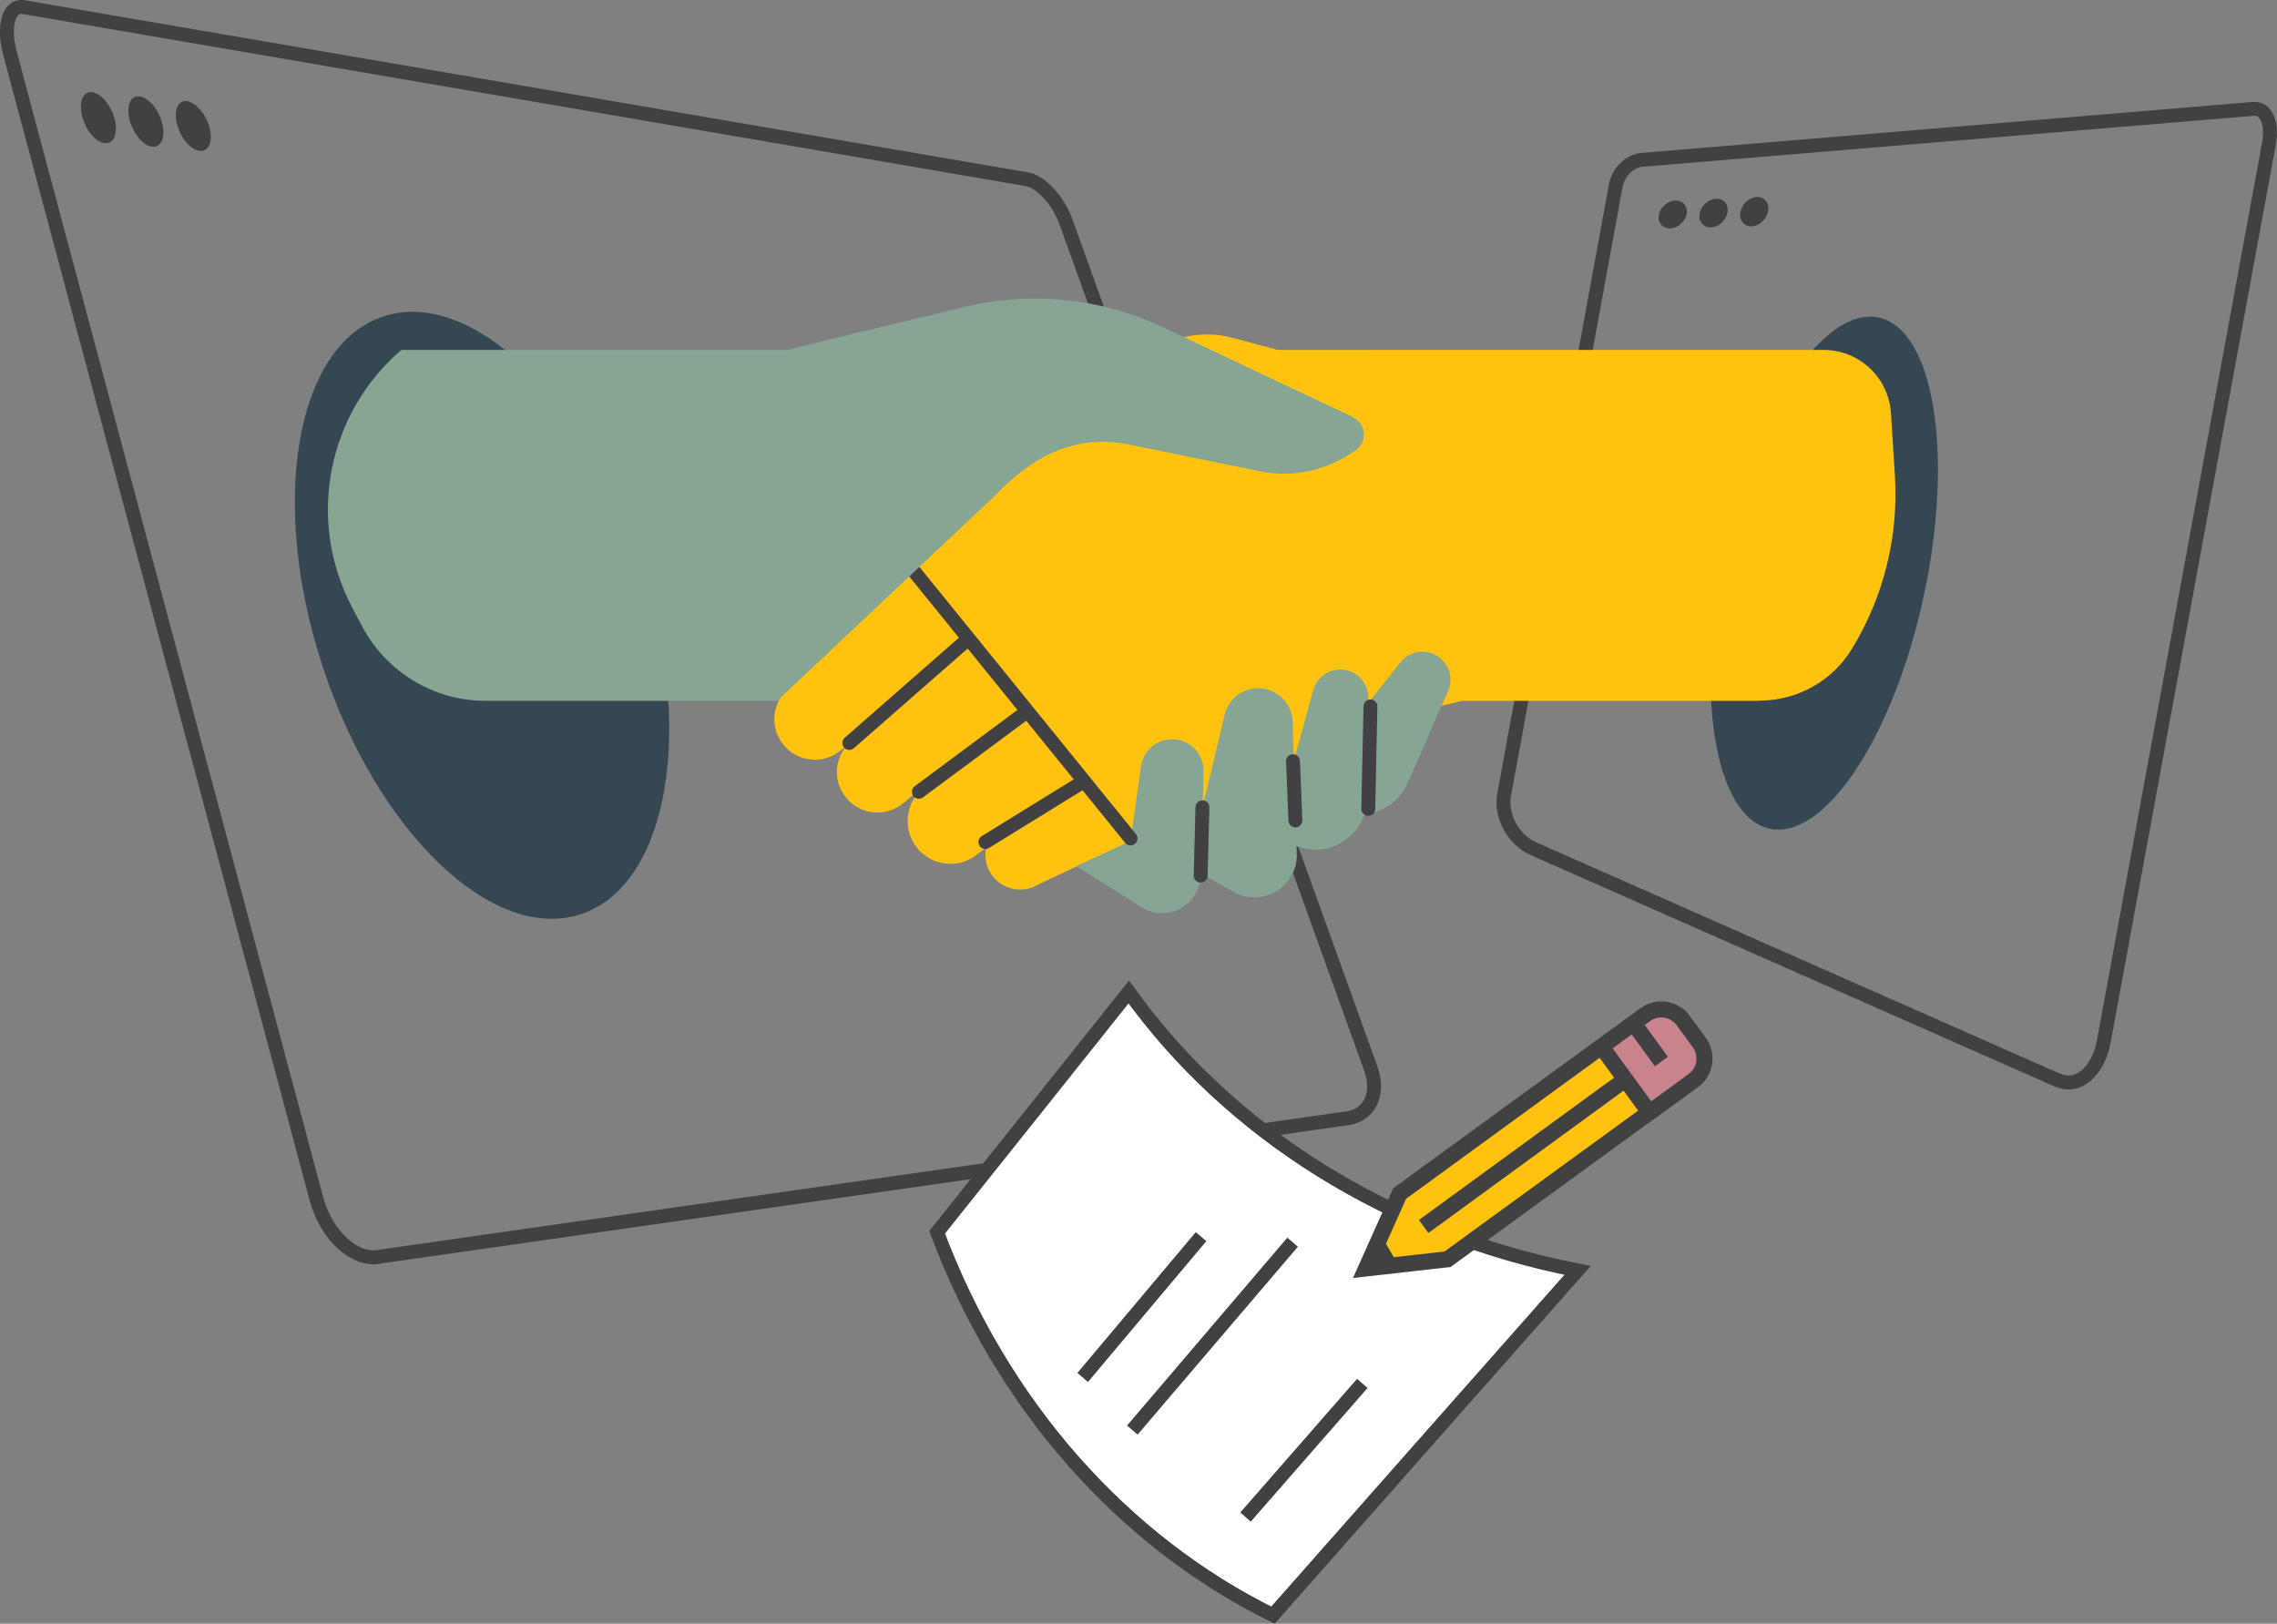 <?xml version="1.0" encoding="UTF-8"?>
<svg xmlns="http://www.w3.org/2000/svg" id="Layer_1" data-name="Layer 1" version="1.1" viewBox="0 0 114.66 81.76">
  <rect x="0" y="0" width="114.66" height="81.76" fill="#808080" stroke="none"/>
  <defs>
    <style>
      .cls-1, .cls-2, .cls-3, .cls-4, .cls-5, .cls-6 {
        stroke: #414042;
      }

      .cls-1, .cls-2, .cls-4 {
        stroke-width: .81px;
      }

      .cls-1, .cls-7 {
        fill: #ffc20e;
      }

      .cls-8 {
        fill: #87a593;
      }

      .cls-8, .cls-9, .cls-10, .cls-7 {
        stroke-width: 0px;
      }

      .cls-2, .cls-3, .cls-6 {
        fill: none;
      }

      .cls-3 {
        stroke-linecap: round;
        stroke-linejoin: round;
      }

      .cls-3, .cls-5, .cls-6 {
        stroke-width: .7px;
      }

      .cls-4 {
        fill: #c9838c;
      }

      .cls-5 {
        fill: #fff;
      }

      .cls-9 {
        fill: #414042;
      }

      .cls-10 {
        fill: #354753;
      }

      .cls-6 {
        stroke-miterlimit: 10;
      }
    </style>
  </defs>
  <ellipse class="cls-10" cx="24.28" cy="30.98" rx="8.43" ry="15.85" transform="translate(-8.51 9.2) rotate(-18.31)"></ellipse>
  <path class="cls-10" d="M89.12,41.73c-2.78-.59-3.8-6.83-2.29-13.94,1.51-7.11,4.99-12.39,7.77-11.8s3.8,6.83,2.29,13.94c-1.51,7.11-4.99,12.39-7.77,11.8Z"></path>
  <path class="cls-3" d="M67.69,56.33c1.24-.08,1.83-1.22,1.32-2.57l-15.33-42.58c-.34-.99-1.18-1.95-1.89-2.14L1.14.35C.44.28.15,1.31.49,2.64l15.45,57.75c.52,1.88,1.98,3.17,3.23,2.88l48.52-6.94Z"></path>
  <g>
    <path class="cls-9" d="M5.77,5.99c.19.71-.03,1.25-.48,1.22-.45-.03-.97-.63-1.15-1.35-.19-.71.03-1.26.48-1.22.45.04.97.64,1.15,1.35Z"></path>
    <path class="cls-9" d="M8.16,6.19c.19.7-.03,1.23-.48,1.2-.45-.04-.96-.63-1.15-1.34-.19-.7.03-1.24.48-1.2.45.04.97.64,1.15,1.34Z"></path>
    <path class="cls-9" d="M10.55,6.42c.19.69-.03,1.21-.48,1.18-.45-.04-.97-.63-1.15-1.33-.19-.7.03-1.22.48-1.18.45.05.96.64,1.15,1.33Z"></path>
  </g>
  <path class="cls-3" d="M103.66,54.4c.98.43,2-.45,2.28-1.97l8.32-45.23c.18-1-.16-1.77-.77-1.72l-30.81,2.57c-.61.04-1.2.63-1.32,1.31l-5.62,30.67c-.19,1.04.46,2.25,1.46,2.7l26.45,11.68Z"></path>
  <g>
    <path class="cls-9" d="M84.93,10.78c-.07.39-.44.71-.83.72-.38,0-.64-.3-.57-.68.07-.38.44-.71.83-.72.39-.02.64.29.57.68Z"></path>
    <path class="cls-9" d="M86.98,10.71c-.07.4-.45.73-.83.74-.38,0-.64-.3-.56-.7.07-.39.44-.73.83-.74.39-.02.64.3.57.7Z"></path>
    <path class="cls-9" d="M89.03,10.64c-.08.41-.45.75-.83.76-.38,0-.64-.31-.56-.72.07-.4.45-.75.83-.76.39-.02.64.31.56.72Z"></path>
  </g>
  <g>
    <path class="cls-8" d="M69.02,35.29H24.45c-2.61,0-5-1.45-6.22-3.76l-.5-.95c-2.3-4.37-1.27-9.74,2.48-12.96h48.81v17.67Z"></path>
    <path class="cls-7" d="M88.6,35.29h-27.52v-17.67h30.75c1.8,0,3.28,1.4,3.39,3.19l.2,3.14c.19,3.07-.57,6.12-2.17,8.73h0c-.99,1.62-2.75,2.6-4.65,2.6Z"></path>
    <g>
      <g>
        <path class="cls-7" d="M42.35,37.78l5.42-4.58-3.46-2.96-4.69,4.51c-.77.74-.84,1.94-.16,2.76h0c.72.88,2.02,1,2.89.26Z"></path>
        <path class="cls-7" d="M45.5,40.44l5.42-4.58-3.46-2.96-4.69,4.51c-.77.74-.84,1.94-.16,2.76h0c.72.88,2.02,1,2.89.26Z"></path>
        <path class="cls-7" d="M49.15,43.06l4.98-3.74-3.33-4.32-4.52,4.87c-.73.79-.77,2-.09,2.84h0c.73.89,2.04,1.05,2.96.36Z"></path>
        <path class="cls-7" d="M52.11,44.62l3.13-1.48-2.1-4.07-2.95,2.69c-.67.61-.76,1.63-.21,2.35h0c.5.65,1.39.87,2.13.52Z"></path>
        <path class="cls-7" d="M75.1,18.56c-2.45.61-5.02.59-7.46-.06l-5.57-1.49c-1.64-.44-3.4-.01-4.65,1.14l-13.17,12.1,10.92,12.96,13.84-6.75,6.08-1.55v-16.35Z"></path>
      </g>
      <path class="cls-8" d="M63.98,39.67l1.01-.78,1.14-4.14c.12-.43.43-.78.85-.94h0c.93-.36,1.93.33,1.92,1.33l-.06,5.07c-.02,1.7-1.64,2.92-3.28,2.48l-1.65-.44.08-2.58Z"></path>
      <path class="cls-8" d="M60.55,40.65l1.09-4.53c.15-.94,1.02-1.58,1.95-1.45h0c.84.12,1.48.82,1.5,1.67l.21,6.65c.05,1.66-1.73,2.74-3.18,1.92l-1.7-.97.12-3.29Z"></path>
      <path class="cls-8" d="M56.93,42.34l-2.72,1.28,3.28,2.07c1.28.79,2.92-.1,2.97-1.6l.15-5.23c.03-1.04-.94-1.83-1.96-1.59h0c-.64.15-1.12.69-1.2,1.35l-.52,3.72Z"></path>
      <line class="cls-3" x1="56.93" y1="42.22" x2="46.06" y2="28.81"></line>
      <line class="cls-3" x1="42.77" y1="37.41" x2="48.74" y2="32.18"></line>
      <line class="cls-3" x1="46.27" y1="39.87" x2="51.7" y2="35.84"></line>
      <line class="cls-3" x1="49.62" y1="42.4" x2="54.58" y2="39.34"></line>
      <line class="cls-3" x1="65.11" y1="38.33" x2="65.23" y2="41.31"></line>
      <line class="cls-3" x1="60.55" y1="40.65" x2="60.46" y2="44.09"></line>
      <path class="cls-8" d="M66.62,37.04l1.23-.32,2.67-3.37c.28-.35.7-.55,1.15-.53h0c1,.03,1.65,1.06,1.25,1.97l-2.04,4.65c-.68,1.55-2.65,2.05-3.98,1l-1.35-1.05,1.08-2.34Z"></path>
      <line class="cls-3" x1="69.01" y1="35.57" x2="68.9" y2="40.73"></line>
      <path class="cls-8" d="M68.13,21l-9.56-4.52c-3.11-1.47-6.63-1.83-9.97-1.03l-5.91,1.42c-3.06.73-7.16,1.96-10.29,1.72l.94,14.74c1.81.31,3.59.81,5.3,1.5l.76.21,10.7-10.08c1.87-1.98,4.05-3.12,6.73-2.58l6.61,1.35c1.55.32,3.16.01,4.49-.84l.31-.2c.63-.41.57-1.35-.11-1.67Z"></path>
    </g>
  </g>
  <g>
    <path class="cls-5" d="M56.84,49.95c-3.22,4.04-6.43,8.07-9.65,12.1,3.27,8.73,9.39,15.57,16.91,19.28,5.11-5.79,10.22-11.57,15.34-17.36-9.48-1.85-17.53-6.95-22.6-14.02Z"></path>
    <path class="cls-6" d="M62.72,76.39c1.96-2.24,3.92-4.49,5.88-6.73"></path>
    <path class="cls-6" d="M57.02,72.01c2.69-3.15,5.38-6.31,8.07-9.46"></path>
    <path class="cls-6" d="M54.52,69.36c1.99-2.36,3.97-4.73,5.96-7.09"></path>
  </g>
  <g>
    <polyline class="cls-1" points="80.43 52.85 70.48 60.1 68.79 63.87 72.89 63.41 82.84 56.17"></polyline>
    <line class="cls-2" x1="81.63" y1="54.51" x2="71.69" y2="61.76"></line>
    <path class="cls-4" d="M82.85,51.09l-2.21,1.61,2.42,3.32,2.21-1.61c.61-.44.74-1.3.3-1.91l-.81-1.11c-.44-.61-1.3-.74-1.91-.3Z"></path>
    <line class="cls-2" x1="82.15" y1="51.38" x2="83.66" y2="53.45"></line>
    <polygon class="cls-9" points="69.68 62.44 70.33 63.55 68.79 63.87 69.68 62.44"></polygon>
  </g>
</svg>
